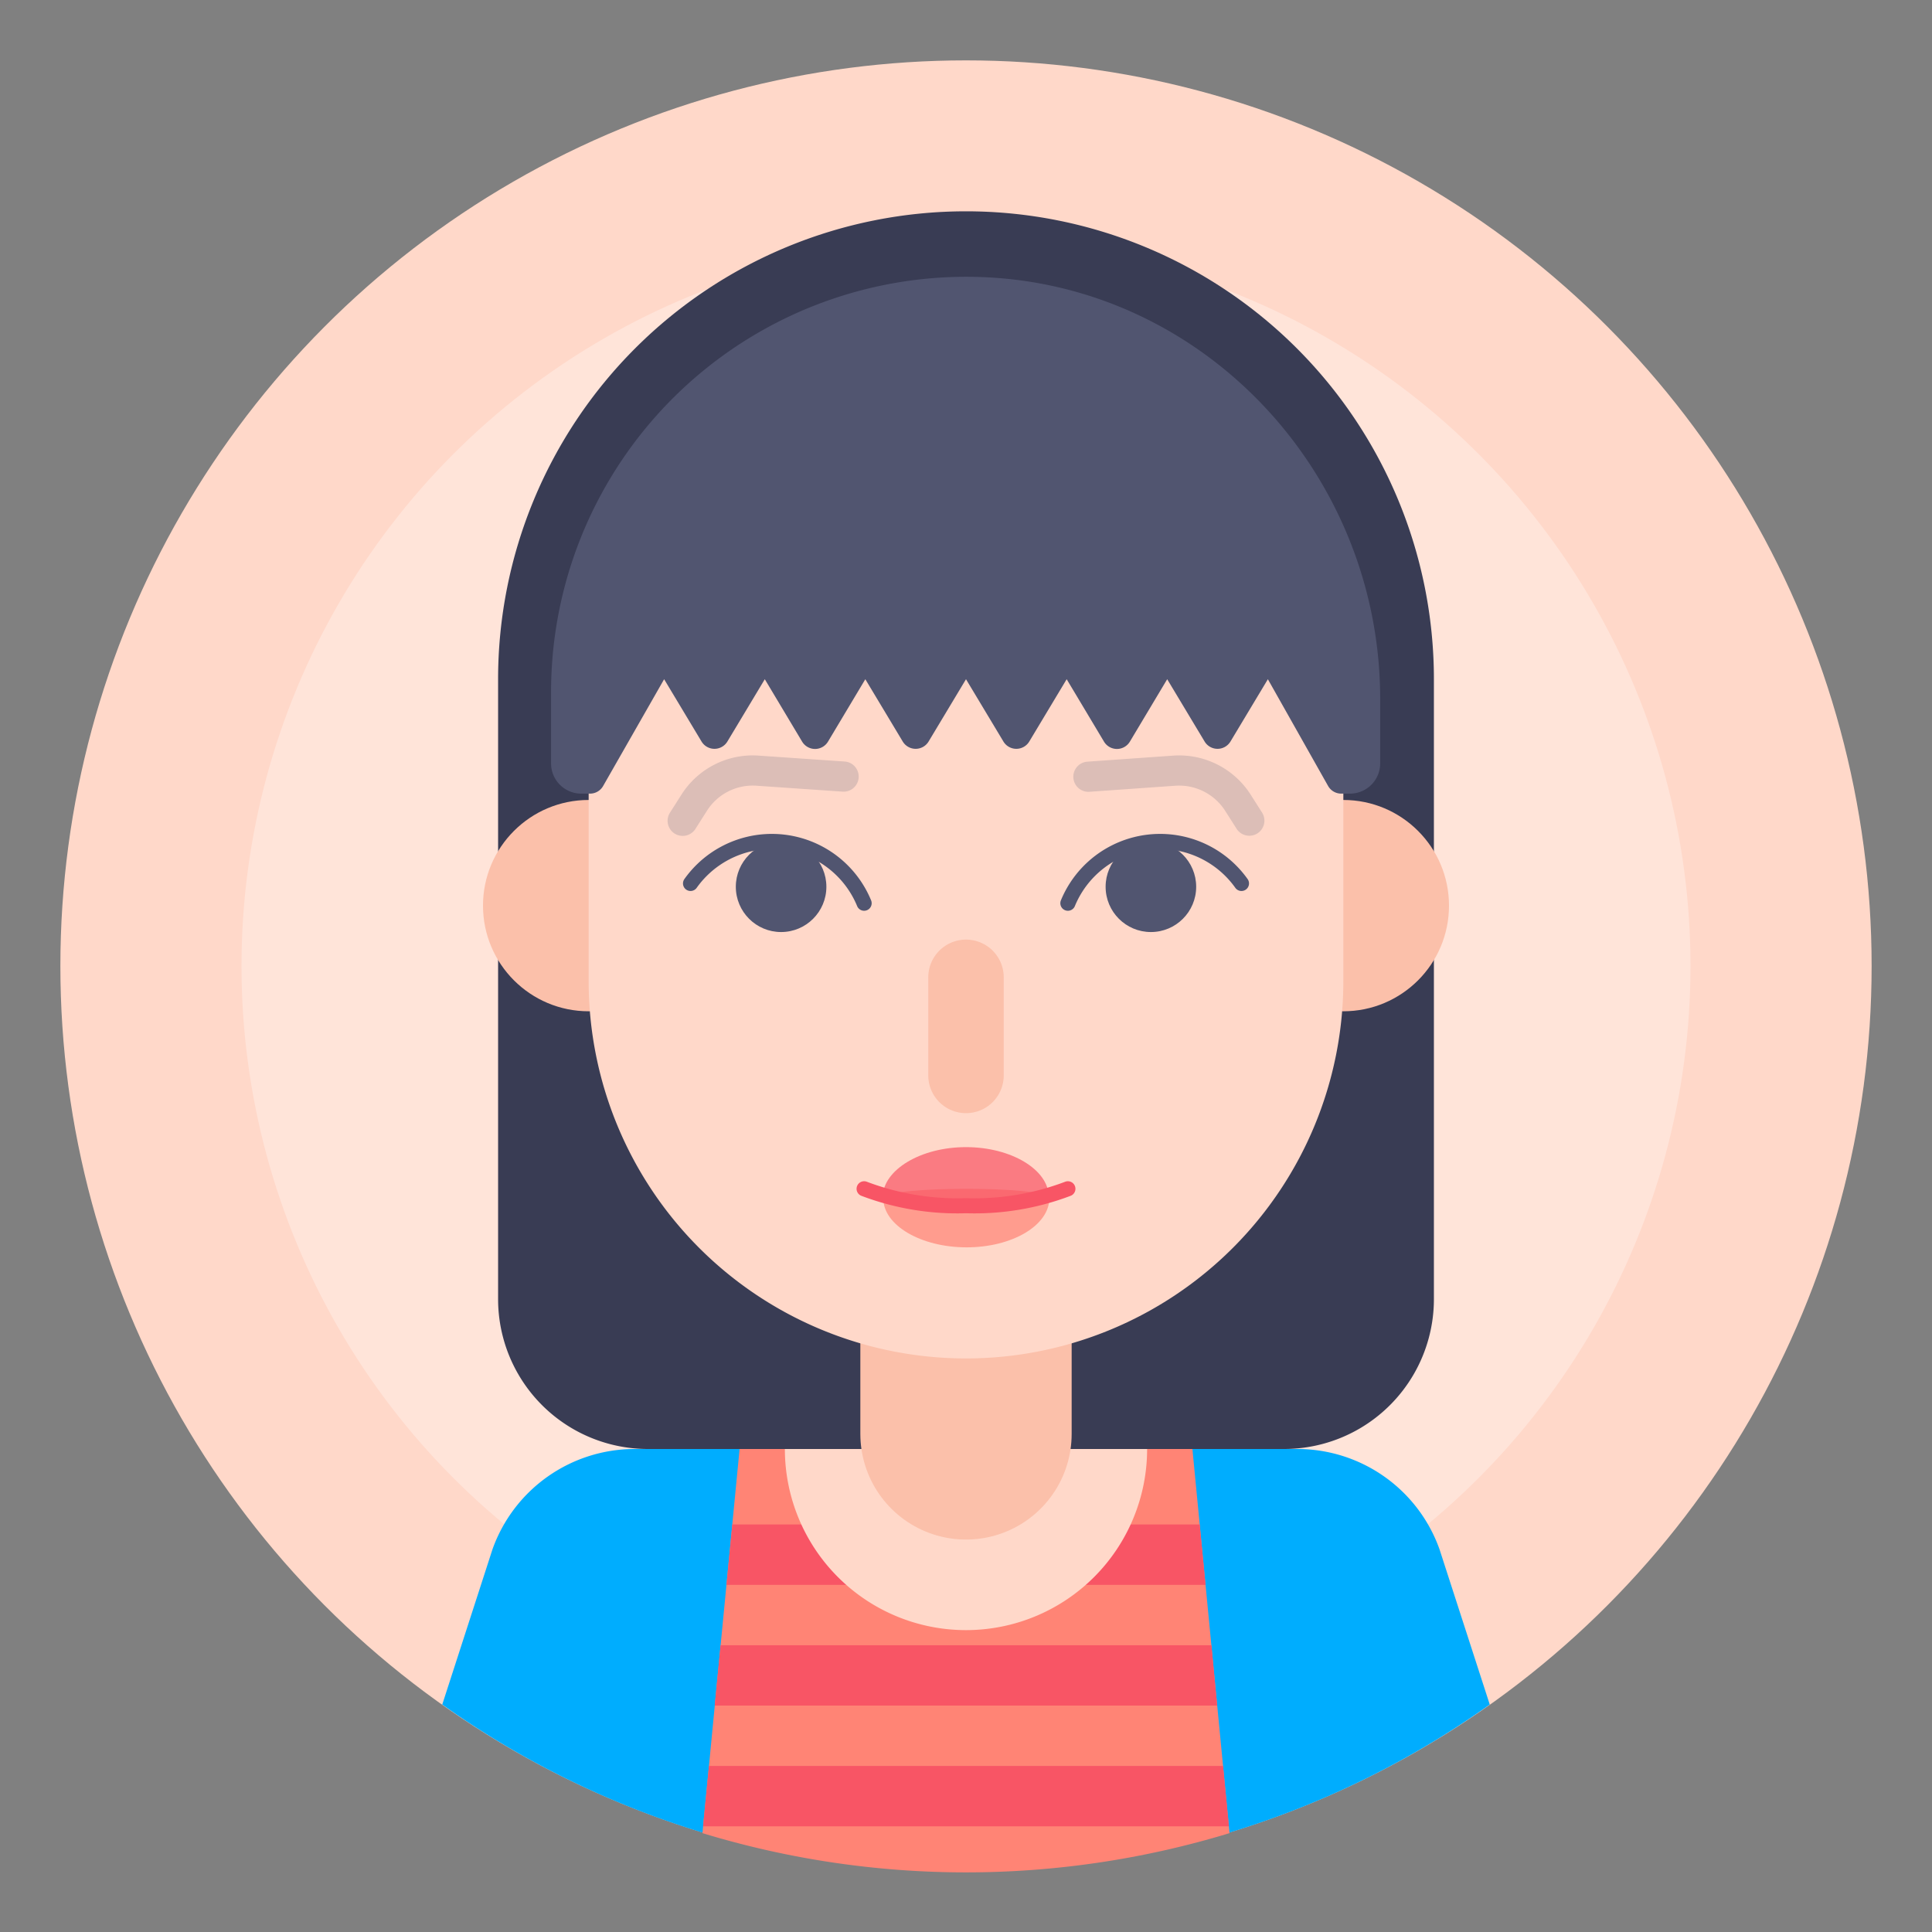 <?xml version="1.0" ?><svg data-name="Layer 1" id="Layer_1" viewBox="0 0 128 128" xmlns="http://www.w3.org/2000/svg"><rect x="0" y="0" width="128" height="128" fill="#808080" stroke="none"/><defs><style>.cls-1{fill:#ffd8c9;}.cls-2{fill:#fff;opacity:0.3;}.cls-3{fill:#393c54;}.cls-4{fill:#fbc0aa;}.cls-5{fill:#00adfe;}.cls-11,.cls-6{fill:#ff8475;}.cls-12,.cls-7{fill:#f85565;}.cls-13,.cls-14,.cls-15,.cls-8,.cls-9{fill:none;stroke-linecap:round;}.cls-8,.cls-9{stroke:#fbc0aa;}.cls-13,.cls-14,.cls-8,.cls-9{stroke-linejoin:round;}.cls-8{stroke-width:14px;}.cls-9{stroke-width:5px;}.cls-10{fill:#515570;}.cls-11,.cls-12{opacity:0.7;}.cls-13,.cls-14{stroke:#515570;}.cls-14{stroke-width:2px;opacity:0.2;}.cls-15{stroke:#f85565;stroke-miterlimit:10;}</style></defs><title/><circle class="cls-1" cx="64" cy="64" r="60"/><circle class="cls-2" cx="64" cy="64" r="48"/><path class="cls-3" d="M64,14h0A31,31,0,0,1,95,45V86.07A9.93,9.93,0,0,1,85.07,96H42.93A9.93,9.93,0,0,1,33,86.07V45A31,31,0,0,1,64,14Z"/><circle class="cls-4" cx="89" cy="60" r="7"/><path class="cls-5" d="M64,124a59.7,59.7,0,0,0,34.7-11.07l-3.33-10.29A10,10,0,0,0,86,96H42.05a10,10,0,0,0-9.42,6.64L29.3,112.93A59.7,59.7,0,0,0,64,124Z"/><path class="cls-6" d="M46.54,121.45a59.93,59.93,0,0,0,34.92,0L79,96H49Z"/><polygon class="cls-7" points="48.13 105 79.87 105 79.48 101 48.52 101 48.13 105"/><path class="cls-1" d="M76,96a12,12,0,0,1-24,0Z"/><line class="cls-8" x1="64" x2="64" y1="83" y2="95"/><circle class="cls-4" cx="39" cy="60" r="7"/><path class="cls-1" d="M64,90A25,25,0,0,1,39,65V48.52a25,25,0,1,1,50,0V65A25,25,0,0,1,64,90Z"/><line class="cls-9" x1="64" x2="64" y1="64.75" y2="71.25"/><path class="cls-10" d="M64.83,18.35A27.51,27.51,0,0,0,36.51,45.82v4.76a2,2,0,0,0,2,2h.58a1,1,0,0,0,.86-.49L44,45l2.48,4.13a1,1,0,0,0,1.71,0L50.67,45l2.47,4.13a1,1,0,0,0,1.72,0L57.33,45l2.48,4.13a1,1,0,0,0,1.71,0L64,45l2.48,4.13a1,1,0,0,0,1.71,0L70.67,45l2.47,4.13a1,1,0,0,0,1.72,0L77.33,45l2.48,4.13a1,1,0,0,0,1.71,0L84,45l4,7.09a1,1,0,0,0,.86.49h.58a2,2,0,0,0,2-2V46.4C91.49,31.45,79.78,18.79,64.83,18.35Z"/><polygon class="cls-7" points="47.35 113 80.64 113 80.26 109 47.74 109 47.35 113"/><polygon class="cls-7" points="46.58 121 81.42 121 81.03 117 46.97 117 46.58 121"/><path class="cls-11" d="M58.52,79.39c0-.84,11-.84,11,0,0,1.79-2.45,3.25-5.48,3.25S58.52,81.18,58.52,79.39Z"/><path class="cls-12" d="M69.48,79.29c0,.78-11,.78-11,0C58.52,77.5,61,76,64,76S69.48,77.5,69.48,79.29Z"/><circle class="cls-10" cx="76.25" cy="58.75" r="3"/><path class="cls-13" d="M70.75,59.84a6.61,6.61,0,0,1,11.5-1.31"/><path class="cls-14" d="M72.11,51.46l5.68-.4A4.62,4.62,0,0,1,82,53.16l.77,1.21"/><circle class="cls-10" cx="51.75" cy="58.75" r="3"/><path class="cls-13" d="M57.25,59.84a6.61,6.61,0,0,0-11.5-1.31"/><path class="cls-14" d="M55.89,51.45l-5.68-.39A4.59,4.59,0,0,0,46,53.17l-.77,1.21"/><path class="cls-15" d="M57.25,78.76A17.4,17.4,0,0,0,64,79.88a17.4,17.4,0,0,0,6.75-1.12"/></svg>